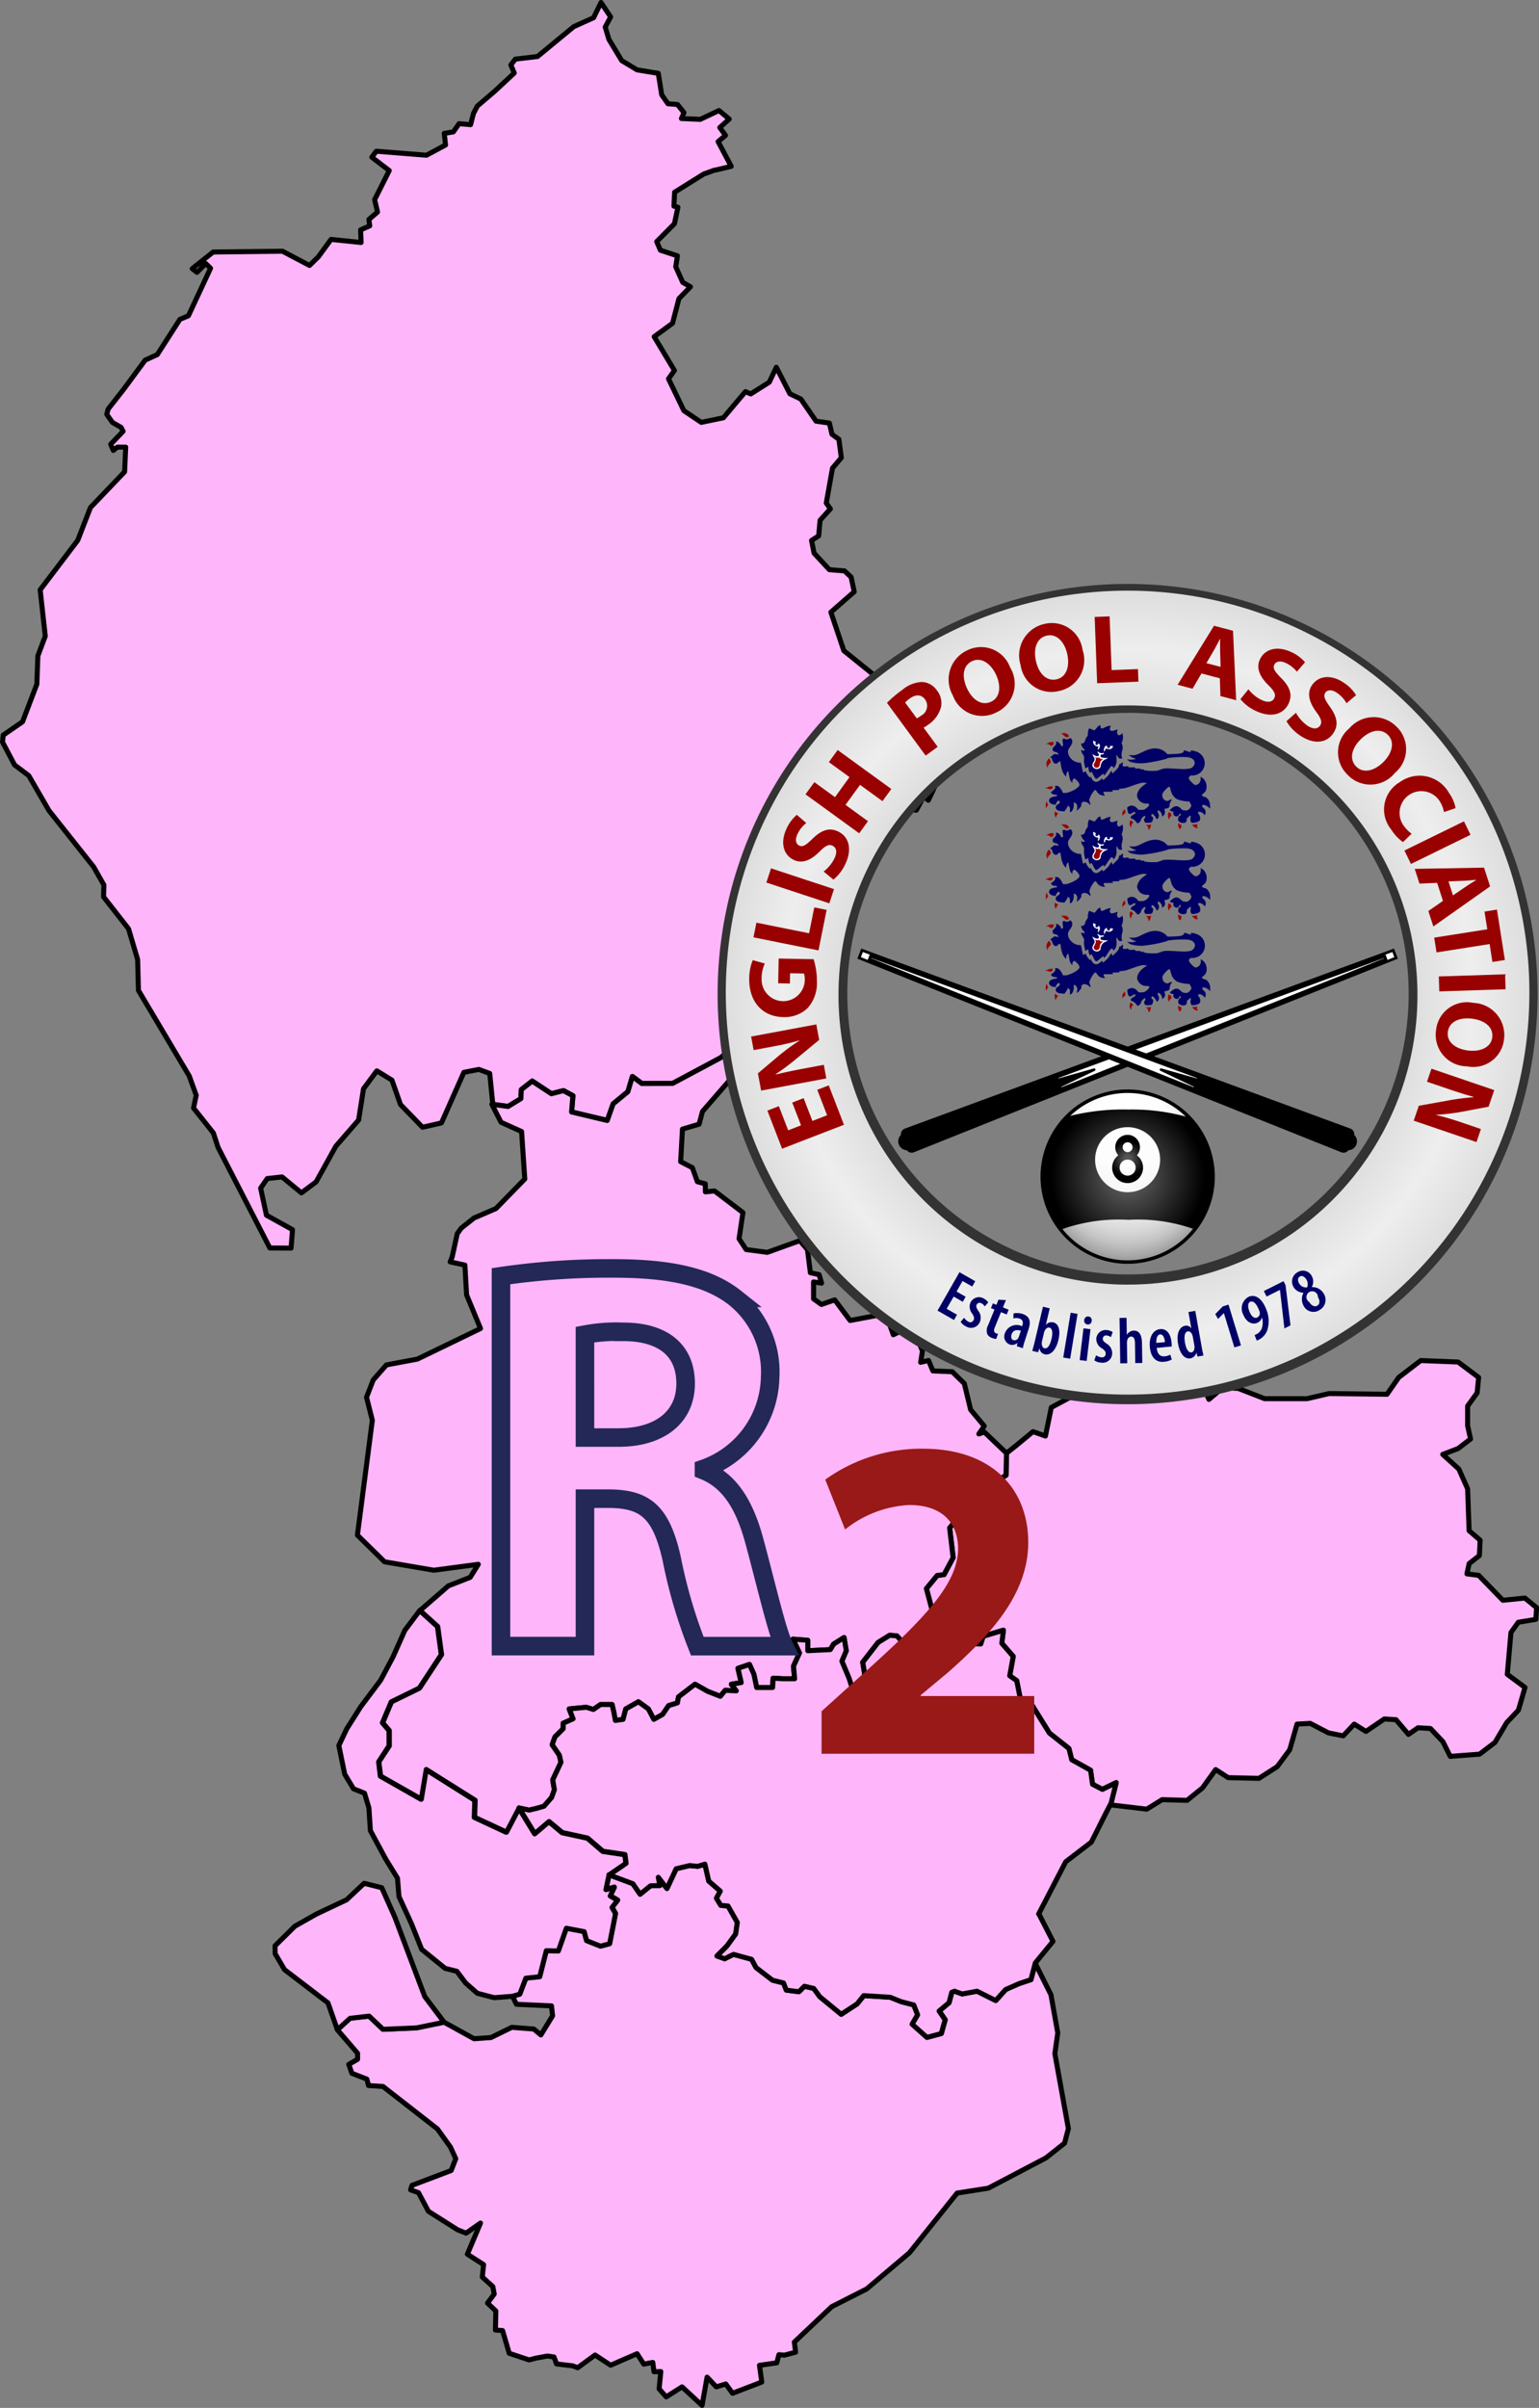 <svg id="Regions" xmlns="http://www.w3.org/2000/svg" xmlns:xlink="http://www.w3.org/1999/xlink" viewBox="0 0 153.643 240.29"><rect x="0" y="0" width="153.643" height="240.29" fill="#808080" stroke="none"/><defs><style>.cls-1{fill:#ffb5f9;stroke:#000;stroke-linejoin:round;stroke-width:0.5px;}.cls-2{fill:url(#radial-gradient);}.cls-3{fill:#333;}.cls-4{fill:#006;}.cls-5{fill:#900;}.cls-6{fill:url(#radial-gradient-2);}.cls-7{fill:url(#radial-gradient-3);}.cls-8{fill:url(#radial-gradient-4);}.cls-9{fill:#fff;}.cls-10{fill:none;stroke:#232856;stroke-miterlimit:10;stroke-width:1.851px;}.cls-11{fill:#981917;}</style><radialGradient id="radial-gradient" cx="112.573" cy="99.197" r="40.449" gradientUnits="userSpaceOnUse"><stop offset="0.7" stop-color="#ddd"/><stop offset="0.85" stop-color="#eee"/><stop offset="1" stop-color="#ddd"/></radialGradient><radialGradient id="radial-gradient-2" cx="112.573" cy="117.423" fy="108.548" r="9.352" gradientUnits="userSpaceOnUse"><stop offset="0" stop-color="#fff"/><stop offset="0.426" stop-color="#fdfdfd"/><stop offset="0.579" stop-color="#f6f6f6"/><stop offset="0.689" stop-color="#ebebeb"/><stop offset="0.777" stop-color="#dadada"/><stop offset="0.853" stop-color="#c4c4c4"/><stop offset="0.92" stop-color="#a8a8a8"/><stop offset="0.979" stop-color="#898989"/><stop offset="1" stop-color="#7c7c7c"/></radialGradient><radialGradient id="radial-gradient-3" cx="112.573" cy="117.423" r="8.705" gradientUnits="userSpaceOnUse"><stop offset="0.159" stop-color="#555"/><stop offset="0.881"/></radialGradient><radialGradient id="radial-gradient-4" cx="112.573" cy="115.654" r="2.02" xlink:href="#radial-gradient-3"/></defs><g id="Region_2" data-name="Region 2"><path id="Cheshire" class="cls-1" d="M103.35,195.92l1.57,3.14.68,3.81-.29,2.06,1.35,7.48h0l-.38,1.46-1.86,1.47-5.75,3.02-3.12.49-4.76,5.96-4.27,3.61-3.49,1.77-3.73,3.53.13,1.01-1.14.3h0l-.03-.01h0l-.5-.04-.21.81-1.73.25.23,1.67-2.92,1.12-.67-.93-.95.29-.92-.97-.5,2.82-2-1.85-1.58,1-.71-.8.17-1.73-.68.02-.12-.93-.9.17-.67-1.04-2.64,1.15-1.55-1.02-1.74,1.27h0l-.5-.19h0l-1.61-.19h0l-.25-.69-.65-.1h0l-1.18.22h0l-.66.17h0l-1.98-.66-.67-2.27-.71-.05.04-1.91-.83-.78.67-.9-.14-.75-1.05-.95.13-1.24-1.62-1.04,1.31-3.11-1.44,1.01-.84-.33-2.92-1.85-.99-1.86-.79-.28.14-.45,3.91-1.48.46-1.18-.53-1.16-1.3-1.81-5.44-4.24h0l-1.44-.09h0l-.16-.64-1.5-.58-.31-.89.88-.51v-.6l-2.03-2.36,1.26-1.139,1.9-.219,1.39,1.317,3.366-.147,2.731-.562,3.01,1.66,1.69-.12,2.08-1.02,2.19.17.71.59,1.17-1.91-.11-.99-3.5-.16-.41-.83h0l.74-.21.61-1.6,1.38-.14.66-2.6,1.2.03.8-2.27h0l1.78.34.24.9h0l1.39.55.91-.24.59-3.01-.35-.61.56-.72h0l-.74-.43h0l.41-.86-.84.23.31-1.46,2.39.89.72,1.05,1.04-.84.94-.03-.16-.82.86,1.12.92-1.97,1.34-.32.818.077.713-.22h0l.384,1.691,1.153,1h0l-.384.714.439.713.713.055.933,1.646-.165,1.153-.878,1.207-.987.988.768.274.878-.439,1.811.494.439.823,1.646,1.262h0l1.1.275h0l.274.713,1.262.165.549-.549.933.22.6.823L83.991,201l1.591-1.043.659-.823,2.634.165,1.1.439,1.262.329.384.988-.549.933,1.482,1.317,1.427-.384.384-1.372-.6-.878.988-.824.274-1.042.275-.11.768.274,1.482-.274,1.866.933.988-1.1,1.371-.6,1.153-.384.426-1.622"/><path id="Cumbria" class="cls-1" d="M49.2,110.2l-.31-3.08-1.09-.4-1.49.29-2.24,5.05-1.89.43-2.2-2.27-.85-2.43-1.51-.93-1.33,1.79-.49,3.12-2.27,2.61-1.97,3.56-1.47,1.1-1.93-1.59-1.48.16-.66.96.58,2.7,2.6,1.44-.14,1.84-2.12-.01L21.77,114.5l-.47-1.44-1.98-2.49.27-1.27-.7-1.93-5.07-8.54-.08-3.08-.91-3.07L10.34,89.5l.03-1.19-1.02-1.8L4.89,80.89,2.87,77.4,1.45,76.33.25,74.05l.07-.69,1.93-1.33,1.43-3.76.1-2.82.74-1.97-.51-4.62,3.75-4.94,1.27-3.27,3.41-3.57.11-2.46h-.83l-.41.33-.26-.62,1.24-1.29-.2-.39-.87-.5-.56-.8.13-.52,1.56-1.99,2.14-2.9,1.21-.55,2.26-3.52.85-.36,2.21-4.74-.48-.47-.88.88-.47-.37,2.09-1.66h0l6.92-.08h0l2.7,1.42.88-.86h0l1.27-1.74,3,.31L36,22.94l.91-.4-.08-.64.86-.74-.29-1.23,1.46-2.91-1.74-1.33.45-.6h0l5.01.4h0l1.9-1.02-.13-1.16.91-.15h0l.57-.82h0l1.15.1.29-1.12.38-.73L49.39,9.1h0l1.95-1.81L51,6.48l.45-.58h0l2.21-.26,3.62-2.98h0l.93-.42h0l1.05-.47L60,.25h0l.96,1.44L60.42,2.7l.37,1.23,1.28,2.12,1.53.92,2.12.35.34,2.14.62.89.96.08.64.81-.25.59,1.88.08,1.87-.88,1.02.85-.94.85.57.78-.74.62L73,16.6l-1.38.33-.32.06h0l-1.05.38h0l-2.9,1.81-.07,1.39.4.11-.35,1.65-1.77,1.78.37.86,1.7.56-.17,1.09.7,1.56h0l.77.44h0L67.78,29.8l-.64,2.46L65.31,33.6l2.02,3.37-.59.83,1.53,3.18,1.74,1.17,2.21-.46,2.2-2.61.53.23,1.85-1.17.7-1.49,1.36,2.65,1.09.52,1.52,2.21,1.33.19.26,1.12.69.5.24,1.84-.88,1.04-.62,3.48.41.58-1.03,1.14-.14,1.56-.71.45.25,1.27,1.53,1.65,1.51.12.66.62.31,1.46-2.33,2.04,1.29,3.84,5.97,4.82.76,2.05.95-.34.63.37.84,6.53-.71,1.5h0l-.46-.37-.74,1.36-3.79-.32-1.15.51-.22.68-1.35.17.06.85L84.01,84l.16,2.44.86.65-.35,1.53-1.23.07-1.74,1.79-1.45.39,3.64,3.41-.83,1.43.37,2.57-.55.8.66,1.04-.64,3.07-1.41.39-.9-1.28-.63.16-.04.88-1.5.07-.55,1.56-3.48-.2h0l.08-1.38-2.51,2.15-4.81,2.57-3.08.01-.94-.7-.45,1.52-1.47,1.21-.59,1.66-3.56-.85.13-1.62-.94-.51-1.21.31-1.91-1.26-1.09.85-.04.9-1.28.78-1.11-.15h0Z"/><path id="West_Yorkshire" data-name="West Yorkshire" class="cls-1" d="M152.246,168.393l-.659,2.268-1.17,1.244-1.171,1.976-1.537,1.17-2.927.22-.731-1.463-1.244-1.318-1.244-.073-.951.659-1.244-1.464-1.171-.073-1.829,1.244-1.171-.732-1.1,1.171-1.464-.292-1.829-.952-1.317.073-.732,2.561-1.244,1.683-1.829,1.171-3.073-.073-1.244-.805-1.317,1.829-1.537,1.244-2.488-.073-1.536.951-3.517-.416-.053-.193h0l.51-2.04-1.38.67-.98-.51-.2-1.4-1.88-1.05-.28-1.12-1.95-1.54-1.97-3.17-.87.06-.42-2.12-.7-.49.35-1.93-1.14-1.31.16-1.3-2.01.6-.25.77L95.96,164l-1.01-1.53-.59.76-.11-1.46-1.09-.73-.67-2.52,1.08-1.31.68-.08.91-1.7-.35-2.97.73-.85-.22-1.16,5.12-3.24.05-2.2.952-.755,1.683-1.39,1.244.439.585-2.854,2.049-1.1L105.54,137.6l.439-2.853,3.439-.293,1.1-.658,1.391,1.244,1.17,2.048.952-.878,2.268.073,3.951,2.415.439.951,1.39-1.17,1.537.073,2.634,1.024h4.244l2.195-.512,5.781.073,1.17-1.683,2.195-1.683,3.732.147,2.049,1.536-.146,1.537-.952,1.317v1.975l.293,1.317-1.244.952-1.536.585,1.609,1.463.878,1.976.147,4.171,1.1.951-.073,1.537-1.024.8-.22,1.025,1.171.146,2.415,2.488,2.2-.22,1.17.952-.073,1.17-1.756.293-.732,1.024-.365,4.171Z"/><path id="Merseyside" class="cls-1" d="M33.69,202.552l1.26-1.14,1.9-.219,1.391,1.317,3.365-.146,2.732-.563-.009-.011-1.93-2.56-2.971-7.89-1.317-2.963-1.756-.439L34.6,189.584,31.6,191l-2.159,1.218-1.981,1.952.01.79.93,1.59,4.34,3.32.94,2.67ZM41.9,160.719l1.77,1.6.384,2.8-2.2,3.348-2.8,1.372-.879,2.085.659.768v1.537L37.8,175.818l.165,1.427,4.061,2.305.494-2.963L47.4,179.66l-.055,1.7,3.183,1.482,1.262-2.415L53.369,183l1.427-1.207,1.317,1.1,2.524.549,1.537,1.317,2.2.329.11.878L60.8,187.113l-.31,1.46.84-.23-.41.86h0l.74.43h0l-.56.72.35.61-.59,3.01-.91.24-1.39-.55h0l-.24-.9-1.78-.339h0l-.8,2.27-1.2-.03-.66,2.6-1.38.14-.61,1.6-.74.21-1.809.138-1.683-.439-1.171-1.024-.878-1.171-1.171-.292-2.341-1.9-1.024-2.561-1.244-2.707-.147-1.829-1.17-1.9-1.537-2.853-.146-2.269-.439-1.463-1.1-.439-.878-1.464-.585-2.853.8-1.683,1.39-2.195L38,167.67l1.244-2.342,1.171-2.634Z"/><path id="Lancashire" class="cls-1" d="M51.832,180.431l.988.208.714-.165.768-.219.768-.878.275-.768-.165-.988L56,175.865l-.164-.714-.714-1.042.275-.769.823-.823v-.549l.988-.439-.385-.987,1.7-.165.713.219.714-.493h1.152l.165.713.164.878.769-.11.274-1.042,1.262-.714.988.714.549,1.042.878-.494.6-.878.878-.274.11-.6,1.647-1.262,1.262.713,1.262.494.494-.6,1.1.055-.494-.659.988-.165-.329-1.426,1.152-.385.439.988.275,1.317h1.591l.055-.933.988.055h1.152l-.109-1.262.6-1.317-.658-1.372,1.482.11v1.042l2.25-.109.329-.549,1.042-.659.22,1.317-.439,1.043.713,1.7.494,1.537.714.713,1.042-.384-.548-.713-.165-1.756-.165-.988,1.537-1.976,1.152-.713.714.055.494.549.878,1.756,1.042.274-.055.878,1.427-.11.439-.384-.494-1.317,1.094-1.648v-.011l-.11-1.46-1.09-.73-.67-2.52,1.08-1.31.68-.08.91-1.7-.35-2.97.73-.85-.22-1.16,5.12-3.24.05-2.2-2.21-2.11-.55.19.54-.79-1.36-1.63-.63-2.61-1.21-1.18-1.93-.08-.43-1.04-.79.18.18-1.13-1.04-2.52-1.87.9-.39-1.08.69-.71-.59-.39-4.02.76-1.54-2.06-1.33.46-.78-.56v-1.69l.8.12-.25-.85-.87-.19-.29-2.3-.76-.9-3.25,1.17-2.11-.28-.71-1.08.39-2.61-2.84-2.16-.91.09-.01-.8-.79-.21-.5-1.4-1.17-.6.18-3.25,1.66-.49.34-1.27,3.06-3.52,1.2-2.62h0l.08-1.38-2.51,2.15-4.81,2.57-3.08.01-.94-.7-.45,1.52-1.47,1.21-.59,1.66-3.56-.85.13-1.62-.94-.51-1.21.31-1.91-1.26-1.09.85-.04.9-1.28.78-1.11-.15-.51-.07.92,1.8,2.05.92.32,4.74-2.88,2.95-2.19.94-1.27,1.01-.4.55-.51,2.33-.2.49,1.47.32.17,2.97,1.39,3.36-6.3,3.05-3.09.58-1.32,1.5-.67,1.73.58,2.29-1.49,11.47,2.71,2.66,4.92.84,4.44-.59-.81,1.3-2.18.85-2.83,2.46,1.771,1.6.384,2.8-2.2,3.347-2.8,1.372-.878,2.085.658.769v1.536l-1.042,1.592L38,177.237l4.061,2.305.494-2.964,4.884,3.073-.055,1.7,3.183,1.482,1.263-2.414Z"/><path id="GMC" class="cls-1" d="M60.79,187.089l2.39.89.72,1.05,1.04-.84.94-.031-.16-.82.86,1.12.92-1.969,1.34-.32.818.076.713-.219h0l.384,1.691,1.153,1h0l-.384.713.439.714.713.054.933,1.647L73.444,193l-.878,1.208-.988.987.769.275.878-.439,1.811.494.439.823,1.646,1.262h0l1.1.274h0l.274.714,1.262.164.549-.548.933.219.6.823,2.14,1.756,1.591-1.042.659-.823,2.634.164,1.1.439,1.262.329.384.988L91.06,202l1.482,1.317,1.427-.384.384-1.372-.6-.878.988-.823.274-1.043.275-.109.768.274,1.482-.274,1.866.932.987-1.1,1.372-.6,1.153-.384.426-1.621.008-.044,1.77-2.159-1.4-2.721h0l-.03-.01h0l2.7-5.21,2.56-1.96,1.48-2.95h0l.492-.945.51-2.04-1.38.67-.98-.51-.2-1.4-1.88-1.05-.28-1.12-1.95-1.54-1.97-3.17-.87.06-.42-2.12-.7-.49.35-1.93-1.14-1.31.16-1.3-2.01.6-.25.77L95.96,164l-1.01-1.53-.59.76v.011l-1.094,1.648.494,1.317-.439.384-1.427.11.055-.878-1.042-.274-.878-1.756-.494-.549-.714-.055-1.152.713-1.537,1.976.165.988.165,1.756.548.713-1.042.384-.714-.713-.494-1.537-.713-1.7.439-1.043-.22-1.317-1.042.659-.329.549-2.25.109v-1.042l-1.482-.11.658,1.372-.6,1.317.109,1.262H78.174l-.988-.055-.055.933H75.54l-.275-1.317-.439-.988-1.152.385L74,167.907l-.988.165.494.659-1.1-.055-.494.6-1.262-.494-1.262-.713-1.647,1.262-.11.6-.878.274-.6.878-.878.494-.549-1.042-.988-.714-1.262.714-.274,1.042-.769.11-.164-.878-.165-.713H59.955l-.714.493-.713-.219-1.7.165.385.987-.988.439v.549l-.823.823-.275.769.714,1.042.164.714-.823,1.756.165.988-.275.768-.768.878-.768.219-.714.165-.988-.208-.02-.017,1.576,2.571,1.427-1.208,1.317,1.1,2.524.549,1.537,1.317,2.2.329.11.878L60.823,187.1Z"/></g><path id="Donought" class="cls-2" d="M112.573,58.748A40.449,40.449,0,1,0,153.022,99.2,40.448,40.448,0,0,0,112.573,58.748Zm0,68.965A28.516,28.516,0,1,1,141.089,99.2,28.516,28.516,0,0,1,112.573,127.713Z"/><path id="Circles" class="cls-3" d="M153.5,99.2a40.929,40.929,0,1,1-40.929-40.929A40.93,40.93,0,0,1,153.5,99.2Zm-25.371,36.829a40.113,40.113,0,1,0-15.558,3.14A39.84,39.84,0,0,0,128.131,136.026Zm-15.558-7.833a28.9,28.9,0,1,1,11.287-2.279A28.823,28.823,0,0,1,112.573,128.193Zm.04-57.055a28.019,28.019,0,1,0,28.018,28.019A28.02,28.02,0,0,0,112.613,71.138Z"/><path class="cls-4" d="M96.116,129.91l-.91-.52-.7,1.217,1.035.591-.3.529-1.644-.939,2.189-3.833,1.576.9-.3.529-.967-.552-.6,1.052.91.519Z"/><path class="cls-4" d="M96.254,131.5a1.092,1.092,0,0,0,.422.392.354.354,0,0,0,.519-.158c.085-.177.059-.335-.125-.634a1.076,1.076,0,0,1-.19-1.1.935.935,0,0,1,1.294-.44,1.258,1.258,0,0,1,.487.409l-.354.4a.813.813,0,0,0-.336-.314.328.328,0,0,0-.47.145c-.073.153-.045.276.147.586a1.119,1.119,0,0,1,.168,1.149.948.948,0,0,1-1.376.429,1.245,1.245,0,0,1-.534-.46Z"/><path class="cls-4" d="M100.425,129.735l-.3.733.57.232-.192.474-.57-.232-.621,1.528c-.148.364-.046.512.118.579a1.2,1.2,0,0,0,.208.063l-.193.508A1.623,1.623,0,0,1,99,133.5a.78.78,0,0,1-.448-.394,1.134,1.134,0,0,1,.107-.889l.624-1.535-.352-.143.192-.473.352.143.207-.51Z"/><path class="cls-4" d="M102.3,133.836a4.968,4.968,0,0,0-.187.7l-.6-.195.064-.323-.013,0a.787.787,0,0,1-.759.153.853.853,0,0,1-.474-1.146,1.24,1.24,0,0,1,1.708-.677l.027-.081c.1-.312.049-.576-.281-.684a1.081,1.081,0,0,0-.621-.016l.023-.5a1.794,1.794,0,0,1,.906.054c.785.256.809.856.6,1.5Zm-.384-1.041c-.264-.079-.753-.162-.926.367-.111.343.029.526.179.575a.424.424,0,0,0,.493-.226.588.588,0,0,0,.069-.149Z"/><path class="cls-4" d="M104.121,130.4l.675.159-.385,1.644.012,0a.735.735,0,0,1,.742-.236c.548.128.72.828.5,1.746-.259,1.1-.836,1.559-1.372,1.433a.668.668,0,0,1-.51-.577l-.019,0-.128.373-.58-.136c.06-.228.163-.58.223-.835Zm-.1,3.467a.88.88,0,0,0-.02.2c.013.346.156.453.27.48.332.078.561-.326.707-.951.135-.573.1-1.038-.222-1.114-.179-.042-.372.121-.458.316a1.107,1.107,0,0,0-.073.2Z"/><path class="cls-4" d="M106.886,131l.691.114-.74,4.472-.692-.115Z"/><path class="cls-4" d="M107.786,135.726l.381-3.168.7.084-.382,3.167Zm1.2-3.907a.372.372,0,0,1-.432.35.366.366,0,0,1-.31-.44.375.375,0,1,1,.742.09Z"/><path class="cls-4" d="M109.424,135.243a1.082,1.082,0,0,0,.538.206.353.353,0,0,0,.422-.339c.013-.2-.07-.333-.352-.542a1.076,1.076,0,0,1-.587-.95.934.934,0,0,1,1.036-.89,1.248,1.248,0,0,1,.6.2l-.177.507a.806.806,0,0,0-.429-.166.326.326,0,0,0-.381.309c-.011.17.06.273.355.489a1.118,1.118,0,0,1,.583,1,.947.947,0,0,1-1.116.911,1.248,1.248,0,0,1-.667-.227Z"/><path class="cls-4" d="M111.766,131.517l.7-.011.027,1.683h.013a.907.907,0,0,1,.271-.28.792.792,0,0,1,.424-.125c.5-.008.792.407.805,1.213l.032,2.017-.7.011-.031-1.991c-.006-.347-.083-.66-.378-.656-.183,0-.332.13-.4.4a1.251,1.251,0,0,0-.023.242l.032,2.018-.7.011Z"/><path class="cls-4" d="M115.479,134.51c.072.71.423.874.8.84a1.382,1.382,0,0,0,.556-.17l.144.493a2.029,2.029,0,0,1-.781.224c-.815.075-1.314-.477-1.405-1.462-.1-1.049.352-1.735,1.03-1.8s1.061.513,1.139,1.361a3.7,3.7,0,0,1,.015.373Zm.821-.576c-.04-.509-.238-.794-.486-.771-.3.028-.4.477-.374.85Z"/><path class="cls-4" d="M119.328,130.812l.641,3.612c.046.258.122.61.177.846l-.593.106-.106-.368-.019,0a.75.75,0,0,1-.576.541c-.612.109-1.072-.494-1.241-1.443-.2-1.1.188-1.716.7-1.806a.577.577,0,0,1,.608.244l.013,0-.286-1.613Zm-.236,2.643a.954.954,0,0,0-.048-.191c-.07-.247-.251-.441-.457-.4-.348.062-.384.573-.284,1.134.112.632.352,1.009.642.957.129-.022.277-.122.305-.453a.7.7,0,0,0-.01-.211Z"/><path class="cls-4" d="M122.185,131.041l-.012,0-.57.578-.278-.483.751-.771.569-.174,1.245,4.07-.657.2Z"/><path class="cls-4" d="M125.248,133.232a1.653,1.653,0,0,0,.322-.164,1.166,1.166,0,0,0,.383-.471,1.842,1.842,0,0,0,.042-1.11l-.019.007a.8.8,0,0,1-.481.524c-.5.2-1.082-.095-1.372-.818a1.319,1.319,0,0,1,.549-1.8c.711-.285,1.339.26,1.706,1.178a3.048,3.048,0,0,1,.155,2.111,1.7,1.7,0,0,1-.723.925,2.019,2.019,0,0,1-.343.166Zm-.427-3.335c-.212.085-.314.429-.079,1,.193.466.477.7.75.588a.485.485,0,0,0,.282-.423,1.1,1.1,0,0,0-.1-.361c-.266-.662-.583-.909-.844-.8Z"/><path class="cls-4" d="M128.14,127.848l.2.4.494,4.013-.609.305-.441-3.835-.006-.012-1.329.666-.275-.551Z"/><path class="cls-4" d="M130.112,129a1.157,1.157,0,0,1-.953-.531,1.063,1.063,0,0,1,.381-1.513.989.989,0,0,1,1.4.352,1.128,1.128,0,0,1,.024,1.121l.011.017a1.282,1.282,0,0,1,1.156.614,1.156,1.156,0,0,1-.383,1.661,1.1,1.1,0,0,1-1.58-.364,1.4,1.4,0,0,1-.04-1.349Zm-.4-.9a.806.806,0,0,0,.772.373.818.818,0,0,0-.056-.771c-.181-.3-.432-.457-.667-.314S129.543,127.826,129.71,128.1Zm1.862,1.343a.575.575,0,1,0-.871.485c.215.352.533.534.813.363C131.76,130.141,131.8,129.812,131.572,129.443Z"/><path class="cls-5" d="M80.227,109.586l.878,2.273,1.467-.567-.982-2.538,1.146-.443,1.52,3.931-6.177,2.388-1.47-3.8,1.145-.443.932,2.41,1.283-.5-.879-2.272Z"/><path class="cls-5" d="M82.493,107.619l-6.508,1.212-.32-1.719,2.133-1.8a21.086,21.086,0,0,1,2.033-1.477l0-.019a27.437,27.437,0,0,1-2.7.623l-1.892.352-.252-1.352,6.507-1.212.288,1.545-2.251,1.858a22.521,22.521,0,0,1-2.088,1.558l.007.038c.86-.21,1.774-.4,2.836-.6l1.96-.365Z"/><path class="cls-5" d="M81.225,95.721a7.429,7.429,0,0,1,.329,2.218,3.731,3.731,0,0,1-.939,2.673,3.32,3.32,0,0,1-2.435.884c-2.2-.055-3.425-1.681-3.38-3.852a4.776,4.776,0,0,1,.351-1.83l1.2.339a3.476,3.476,0,0,0-.316,1.526,2.157,2.157,0,0,0,4.309.2,2.318,2.318,0,0,0-.073-.729l-1.395-.028-.021,1.022-1.168-.024.05-2.466Z"/><path class="cls-5" d="M75.221,93.539l.294-1.464,5.258,1.057.519-2.581,1.233.248-.813,4.045Z"/><path class="cls-5" d="M76.975,86.653l6.286,2.074-.468,1.418-6.285-2.074Z"/><path class="cls-5" d="M82.225,86.974a3.775,3.775,0,0,0,1.085-1.322c.3-.621.193-1.071-.2-1.257-.373-.177-.72.006-1.31.607-.827.825-1.689,1.22-2.558.807-1.021-.484-1.384-1.712-.718-3.113a3.863,3.863,0,0,1,1.026-1.383l.939.816a3.084,3.084,0,0,0-.873,1.107c-.278.585-.138,1,.163,1.143.382.181.706-.067,1.37-.708.892-.871,1.674-1.1,2.517-.7,1,.477,1.491,1.644.712,3.286A4.31,4.31,0,0,1,83.2,87.776Z"/><path class="cls-5" d="M81.3,78.055l2.06,1.494,1.448-2-2.06-1.494.877-1.209,5.36,3.889L88.1,79.948l-2.242-1.627-1.449,2,2.243,1.627-.877,1.209-5.36-3.89Z"/><path class="cls-5" d="M88.547,70.137A12.182,12.182,0,0,1,90.1,68.829a3.168,3.168,0,0,1,1.945-.77,1.9,1.9,0,0,1,1.476.817,2.06,2.06,0,0,1,.439,1.627,3.111,3.111,0,0,1-1.321,1.835,2.587,2.587,0,0,1-.435.271l1.406,1.916-1.2.878Zm2.975,1.545a2.275,2.275,0,0,0,.427-.264,1.1,1.1,0,0,0,.4-1.625c-.361-.491-.916-.534-1.526-.086a2.678,2.678,0,0,0-.462.4Z"/><path class="cls-5" d="M100.842,66.6a3.146,3.146,0,0,1-1.465,4.536A3.093,3.093,0,0,1,95.125,69.4a3.21,3.21,0,0,1,1.445-4.506A3.089,3.089,0,0,1,100.842,66.6Zm-4.3,2.1c.554,1.183,1.493,1.752,2.4,1.327s1.033-1.547.487-2.712c-.509-1.085-1.449-1.772-2.383-1.335S96,67.536,96.544,68.7Z"/><path class="cls-5" d="M108.074,64.851a3.147,3.147,0,0,1-2.405,4.117,3.1,3.1,0,0,1-3.782-2.611,3.212,3.212,0,0,1,2.381-4.093A3.09,3.09,0,0,1,108.074,64.851Zm-4.65,1.129c.287,1.275,1.082,2.032,2.06,1.811s1.341-1.289,1.058-2.545c-.264-1.169-1.035-2.042-2.041-1.815S103.141,64.724,103.424,65.98Z"/><path class="cls-5" d="M109.283,61.564l1.492-.056.2,5.36,2.631-.1.047,1.256-4.123.156Z"/><path class="cls-5" d="M119.945,67.205l-.888,1.524-1.492-.393,3.632-5.891,1.9.5.311,6.929-1.567-.413-.062-1.773Zm1.91-.656-.042-1.464c-.014-.41,0-.915,0-1.32l-.02-.005c-.194.355-.417.815-.619,1.158l-.737,1.259Z"/><path class="cls-5" d="M124.634,68.784a3.773,3.773,0,0,0,1.329,1.078c.623.292,1.073.188,1.256-.2.175-.374-.01-.721-.614-1.308-.829-.823-1.229-1.682-.821-2.555.479-1.022,1.7-1.392,3.111-.734a3.874,3.874,0,0,1,1.388,1.019l-.81.944a3.1,3.1,0,0,0-1.113-.868c-.587-.275-1-.133-1.143.17-.179.382.071.706.716,1.366.876.887,1.107,1.668.711,2.514-.471,1.005-1.636,1.5-3.282.73a4.331,4.331,0,0,1-1.525-1.17Z"/><path class="cls-5" d="M129.378,71.13a3.781,3.781,0,0,0,1.137,1.278c.567.388,1.028.358,1.272,0,.233-.341.107-.713-.4-1.389-.686-.945-.942-1.858-.4-2.653.637-.932,1.906-1.1,3.187-.223a3.876,3.876,0,0,1,1.206,1.23l-.952.8a3.1,3.1,0,0,0-.958-1.036c-.535-.366-.966-.292-1.155-.017-.238.349-.044.708.487,1.464.72,1.016.823,1.824.3,2.594-.626.916-1.856,1.217-3.355.191a4.326,4.326,0,0,1-1.316-1.4Z"/><path class="cls-5" d="M139.264,77.124a3.148,3.148,0,0,1-4.766.157,3.1,3.1,0,0,1,.2-4.591,3.21,3.21,0,0,1,4.731-.164A3.089,3.089,0,0,1,139.264,77.124Zm-3.432-3.334c-.926.922-1.143,2-.437,2.708s1.806.448,2.718-.46c.849-.846,1.178-1.963.45-2.694S136.744,72.881,135.832,73.79Z"/><path class="cls-5" d="M140.064,84.033a4.407,4.407,0,0,1-1.173-1.249,3.156,3.156,0,0,1,.843-4.726,3.368,3.368,0,0,1,4.922,1.067,3.744,3.744,0,0,1,.658,1.52l-1.156.392a3.164,3.164,0,0,0-.492-1.183,2.177,2.177,0,0,0-3.617,2.419,3.58,3.58,0,0,0,.877.927Z"/><path class="cls-5" d="M146.807,83.306l-5.946,2.91-.656-1.342,5.946-2.91Z"/><path class="cls-5" d="M143.473,88.1l-1.762.075-.475-1.468,6.92-.124.606,1.87-5.665,4-.5-1.542,1.459-1.01Zm1.583,1.253,1.21-.826c.337-.233.769-.5,1.112-.711l-.006-.019c-.4.028-.911.089-1.309.1l-1.458.059Z"/><path class="cls-5" d="M148.48,92.734l-.278-1.766,1.243-.2.791,5.027-1.242.2-.281-1.786-5.3.834-.232-1.475Z"/><path class="cls-5" d="M150.306,98.719l-6.617.214-.048-1.492,6.617-.214Z"/><path class="cls-5" d="M146.454,106.412a3.146,3.146,0,0,1-3.085-3.634,3.1,3.1,0,0,1,3.717-2.7,3.21,3.21,0,0,1,3.069,3.6A3.088,3.088,0,0,1,146.454,106.412Zm.478-4.76c-1.3-.152-2.276.347-2.392,1.342s.771,1.692,2.049,1.841c1.19.14,2.27-.3,2.389-1.322S148.209,101.8,146.932,101.652Z"/><path class="cls-5" d="M142.908,106.648l6.266,2.135-.564,1.655-2.74.519a20.98,20.98,0,0,1-2.5.291l-.006.018a27.6,27.6,0,0,1,2.659.782l1.822.621-.443,1.3-6.266-2.136.507-1.487,2.873-.515a22.35,22.35,0,0,1,2.584-.334l.012-.037c-.852-.239-1.742-.521-2.765-.87l-1.887-.643Z"/><g id="_8_Ball" data-name="8 Ball"><circle class="cls-6" cx="112.573" cy="117.423" r="8.529"/><path class="cls-7" d="M112.573,108.718a8.7,8.7,0,1,0,8.705,8.7A8.715,8.715,0,0,0,112.573,108.718Zm5.806,2.709a20.451,20.451,0,0,0-5.728-.705,21.933,21.933,0,0,0-5.81.634,8.329,8.329,0,0,1,11.538.071Zm-2.561,4.3a3.245,3.245,0,1,1-3.245-3.245A3.245,3.245,0,0,1,115.818,115.727Zm-3.245,10.049a8.339,8.339,0,0,1-6.507-3.124,16.953,16.953,0,0,1,6.585-.925,16.84,16.84,0,0,1,6.453.894A8.341,8.341,0,0,1,112.573,125.776Z"/><path class="cls-8" d="M111.339,114.483a1.219,1.219,0,0,0,.307.806,1.542,1.542,0,1,0,1.854,0,1.232,1.232,0,1,0-2.161-.807Zm1.234-.494a.494.494,0,1,1-.494.494A.5.5,0,0,1,112.573,113.989Zm0,1.728a.8.8,0,1,1-.8.8A.8.8,0,0,1,112.573,115.717Z"/></g><path d="M139.552,95.668l-.388-1.011-48.83,17.967a.6.6,0,0,0-.391.628.895.895,0,0,0,.589,1.533.6.6,0,0,0,.711.2Z"/><path class="cls-9" d="M105.7,107.561a.051.051,0,0,0-.031.028.077.077,0,0,0-.006.031l3.537-1a.129.129,0,0,1,.09.241l-3.345,1.6a.055.055,0,0,0,.02.017.048.048,0,0,0,.026.007l.01,0,.01,0,32.165-12.851-.01-.025Z"/><polygon class="cls-9" points="138.321 95.258 139.006 95.007 139.201 95.515 138.521 95.79 138.321 95.258"/><path d="M85.594,95.668l.388-1.011,48.83,17.967a.6.6,0,0,1,.39.628.895.895,0,0,1-.588,1.533.6.6,0,0,1-.711.2Z"/><path class="cls-9" d="M119.45,107.561a.054.054,0,0,1,.031.028.061.061,0,0,1,.005.031l-3.536-1a.129.129,0,0,0-.091.241l3.346,1.6a.055.055,0,0,1-.02.017.048.048,0,0,1-.026.007l-.01,0-.011,0L86.974,95.632l.01-.025Z"/><polygon class="cls-9" points="86.825 95.258 86.14 95.007 85.945 95.515 86.625 95.79 86.825 95.258"/><path class="cls-5" d="M106.291,73.47c.084.071.34.23.42-.037.014-.05-.18-.212-.286-.252a1.52,1.52,0,0,0-.477.005,1.426,1.426,0,0,1,.173.134C106.176,73.369,106.248,73.434,106.291,73.47Z"/><path class="cls-5" d="M104.728,74.1a2.579,2.579,0,0,0-.316.156.541.541,0,0,1,.252.011.755.755,0,0,1,.251.165l.158-.037a1.257,1.257,0,0,0,.107-.165c.018-.046.026-.165-.062-.189A.858.858,0,0,0,104.728,74.1Z"/><path class="cls-5" d="M104.533,75.944a.828.828,0,0,0-.072.327c.018.072.094.344.094.344a.965.965,0,0,1,.282-.455c.211-.183-.155-.529-.132-.483A1.352,1.352,0,0,0,104.533,75.944Z"/><path class="cls-5" d="M104.671,78.524c-.08.025-.323.145-.323.145a.87.87,0,0,1,.4.08.247.247,0,0,0,.268-.054s.161-.114.033-.246A2.476,2.476,0,0,0,104.671,78.524Z"/><path class="cls-5" d="M104.405,80.231a1.628,1.628,0,0,0,.022.418l.226-.35a.417.417,0,0,1-.137-.359C104.521,79.9,104.445,80.037,104.405,80.231Z"/><path class="cls-5" d="M105.4,81.6a.962.962,0,0,1,.256-.434.9.9,0,0,1-.336-.2A.8.8,0,0,0,105.4,81.6Z"/><path class="cls-5" d="M112.061,81.064a.7.7,0,0,0,.011.36.649.649,0,0,1,.3-.305,1.43,1.43,0,0,1-.067-.391A.974.974,0,0,0,112.061,81.064Z"/><path class="cls-5" d="M112.846,81.857a.939.939,0,0,0-.067.45,1.125,1.125,0,0,0,.172.3.511.511,0,0,1,.181-.52.238.238,0,0,0-.079-.115A.5.5,0,0,0,112.846,81.857Z"/><path class="cls-5" d="M114.609,82.554a.759.759,0,0,1,.049.266.386.386,0,0,0,.15-.156,1.392,1.392,0,0,0,.1-.392,1.009,1.009,0,0,1-.5.031A1.019,1.019,0,0,1,114.609,82.554Z"/><path class="cls-5" d="M116.674,81.035a.91.91,0,0,0-.061.462.528.528,0,0,0,.106.279c.021-.009,0-.2.155-.315a.2.2,0,0,1,.12-.035.455.455,0,0,1-.085-.146.246.246,0,0,1,0-.149A.433.433,0,0,1,116.674,81.035Z"/><path class="cls-5" d="M117.63,82.434a.64.64,0,0,0,.167.319,1.025,1.025,0,0,0,.134-.207,1.185,1.185,0,0,0,0-.242.738.738,0,0,1-.3-.155A.737.737,0,0,0,117.63,82.434Z"/><path class="cls-5" d="M119.329,82.275a2.021,2.021,0,0,1-.33.02,1.459,1.459,0,0,0,.291.281.7.7,0,0,0,.3.069.419.419,0,0,1-.088-.244.383.383,0,0,1,.036-.186A.738.738,0,0,1,119.329,82.275Z"/><path class="cls-4" d="M111.732,76.249c-.012.311-.134.41-.356.633l-.3.3-.126-.27c-.036.054-.072.11-.109.167-.061.1-.125.195-.195.292a1.091,1.091,0,0,1-.178.185l-.058.052-.264.254-.117-.184a3.219,3.219,0,0,1-.282.223.549.549,0,0,1-.318.123.474.474,0,0,1-.391-.257,2.594,2.594,0,0,1-.15-.263l-.092.1-.22-.283a.985.985,0,0,1-.174-.355l-.287.124s-.174-.833-.2-.977a1.272,1.272,0,0,1-1.213-.737.844.844,0,0,1-.072-.489c.15-.414.515-.6.395-1.045-.019-.069-.126-.195-.185-.195-.076,0-.052.059-.121.085a.7.7,0,0,1-.334.05.176.176,0,0,0-.25-.038.1.1,0,0,0-.062.093l.066.581-.189.06a.9.9,0,0,0-.046-.137.951.951,0,0,0-.3-.312.531.531,0,0,0-.2-.025.344.344,0,0,1,.037.218,1.166,1.166,0,0,1-.3.37c-.1.081-.059.383.095.415,0,0,.281.048.35.132l.063.077-.034.133-.1-.079a.482.482,0,0,0-.313.012c-.092.027-.1.11-.188.155-.046.024-.186.124-.186.124,0-.015.153.058.211.211a.85.85,0,0,0,.135.306s.1.152.235.126l.124-.027c.113-.012.067-.143.17-.162l.152-.033s.078.517.137.748a3.194,3.194,0,0,0,.128.358c.092.213.331.445.322.394a.794.794,0,0,1,.13-.478.366.366,0,0,1,.077-.05s.124.67.183.868a.937.937,0,0,0,.243.3.406.406,0,0,1,.041-.333.274.274,0,0,1,.155-.108s.542.381.494.7c0,0-.194.423-1.26.74a1.732,1.732,0,0,1-.394,0s-.093-.221-.134-.287-.21-.338-.387-.4a1.246,1.246,0,0,0-.268-.018.341.341,0,0,1,.021.234c-.06.153-.429.4-.429.4a.38.38,0,0,0,.176.2,1.1,1.1,0,0,0,.429.063l-.014.143a1.551,1.551,0,0,0-.591.141c-.152.08-.39.43.133.658a1.561,1.561,0,0,0,.352.045.669.669,0,0,1,.113-.269,1.617,1.617,0,0,1,.12-.126s.261-.037.141.225c-.052.112-.277.161-.345.314-.127.282.167.436.309.467s.52.061.52.061a3.372,3.372,0,0,0,.22-.3,1.752,1.752,0,0,0,.134-.278s.17.125.2.2a1.608,1.608,0,0,1-.007.431s.141,0,.183-.046a1.09,1.09,0,0,0,.19-.887.541.541,0,0,1,.169.027.446.446,0,0,1,.162.2.751.751,0,0,1,0,.458.5.5,0,0,0,0,.108,1.463,1.463,0,0,0,.429-.458.473.473,0,0,0,.007-.269L108.15,80a2.236,2.236,0,0,1,.306.038,1.1,1.1,0,0,1,.4.324,1.49,1.49,0,0,0-.077-.4c-.014-.035-.051-.106-.042-.143a2.582,2.582,0,0,1,.542-.97l.134.009a1.274,1.274,0,0,0,.38.431,1.5,1.5,0,0,0,.5.117s-.08-.166-.105-.225c-.049-.11-.014-.161-.014-.161s.844-.018.894-.018-.023-.15-.023-.15l.7-.021-.031-.118a3.95,3.95,0,0,0,.608-.07c.448-.106,1.32-.492,1.775-.539a2.774,2.774,0,0,1,.394.036c.1.009-.978.454-.979,1.3a.928.928,0,0,0,.852.745c.083.006.331.009.331.009l.021.17a1.278,1.278,0,0,1-.528.44,2.735,2.735,0,0,1-.535.009,2.931,2.931,0,0,0-.261-.269.668.668,0,0,0-.612-.117,1.455,1.455,0,0,0-.247.144s.015.515.169.628.479-.171.479-.171l.19.027a.577.577,0,0,1-.035.09c-.107.159-.365.2-.436.341a.208.208,0,0,0,.021.189.9.9,0,0,1,.3.134,3.07,3.07,0,0,1,.331.359.531.531,0,0,0,.324-.26c.016-.04.05-.171.05-.171a1.231,1.231,0,0,1,.154-.188c.073-.066.134-.126.134-.126l.12-.009a1.065,1.065,0,0,1-.028.225c-.015.033-.08.063-.092.1s.011.3.141.35a1.684,1.684,0,0,0,.585-.018c.132-.057.2-.406.161-.5-.018-.05-.119-.1-.147-.117s.007-.206.007-.206.1-.036.126-.009a2.276,2.276,0,0,1,.247.251,2.368,2.368,0,0,1,.12.251.254.254,0,0,0,.183-.116.5.5,0,0,0,.014-.422.761.761,0,0,0-.071-.117l-.014-.224a.4.4,0,0,1,.268.134.643.643,0,0,1,.171.5s.262-.154.287-.344a.577.577,0,0,0-.05-.336l.021-.108s.489-.023.493-.26a.969.969,0,0,1,.261-.655.7.7,0,0,0-.222.019c-.034.013-.127.078-.159.1a.456.456,0,0,1-.218,0,.568.568,0,0,1-.366-.682c.059-.255.606-.718.606-.718l.14.045s.082.319.113.422a1.339,1.339,0,0,0,.585.772,3.651,3.651,0,0,0,1.246.233l.2.4a.833.833,0,0,1-.408.485,1.18,1.18,0,0,1-.409-.018c-.229-.045-.332-.408-.725-.4a.771.771,0,0,0-.423.215,2.042,2.042,0,0,0-.2.178.855.855,0,0,0,.122.1.624.624,0,0,0,.261.044s-.029.087-.036.117a.333.333,0,0,0,.479.332c.061-.025.162-.242.162-.242l.106.027a.523.523,0,0,1-.021.152c-.022.034-.1.036-.127.063a.514.514,0,0,0-.085.476.628.628,0,0,0,.7.17c.09-.035.1-.132.12-.188a.625.625,0,0,0,.021-.26.337.337,0,0,0,.1-.027.922.922,0,0,0,.183-.216l.127.045s-.144.464.07.655c.041.037.663.007.831-.251a.7.7,0,0,0-.066-.519c-.03-.048-.138-.172-.138-.172l.056-.144a1.043,1.043,0,0,1,.148.009.675.675,0,0,1,.465.341.406.406,0,0,0,.1-.251.549.549,0,0,0-.093-.365,2.289,2.289,0,0,0-.224-.2.759.759,0,0,1-.007-.171c.009-.085.207-.03.228-.026a1.091,1.091,0,0,1,.547.367,3.767,3.767,0,0,0-.025-.568,1.014,1.014,0,0,0-.391-.581,1.922,1.922,0,0,0-.225-.063,1.845,1.845,0,0,1-.176-.116l.007-.1a1.059,1.059,0,0,0,.373-.359.929.929,0,0,0,.085-.431,1.113,1.113,0,0,0-.31-.781,2.239,2.239,0,0,0-.3-.206.814.814,0,0,1-.021.466.547.547,0,0,1-.479.369c-.161,0-.555-.458-.6-.539-.085-.137-.078-.233-.007-.305a1.746,1.746,0,0,1,.148-.117.975.975,0,0,0,.394-.018A1.221,1.221,0,0,0,119.423,75a1.849,1.849,0,0,0-.528-.116l-.05.179-.633-.2a.48.48,0,0,1-.106.215c-.165.173-1.076.166-1.244.177-.083,0-.331,0-.331,0s-.139-.153-.19-.2a1.592,1.592,0,0,0-1.113-.368c-.826.043-1.444.6-1.978.673a2.507,2.507,0,0,1-.557-.017,1.894,1.894,0,0,0,.38.262,2.09,2.09,0,0,0,.353.115,1.556,1.556,0,0,1-.923.044,2.083,2.083,0,0,0,.289.243,3.542,3.542,0,0,0,1.542.134,14.685,14.685,0,0,0,2.042-.4c.063-.018.183-.083.246-.1a10.465,10.465,0,0,1,1.884-.087c.221.023.734.106.769.583a.639.639,0,0,1-.57.566c-.625.131-1.911-.1-2.542,0-.168.026-.488.179-.655.206a5.215,5.215,0,0,1-.81.009,4.324,4.324,0,0,1-.436-.054c-.118-.023-.071-.089-.071-.089s-.2.007-.267,0c-.089-.01-.1-.081-.064-.081,0,0-.33.005-.443-.009-.186-.023-.134-.126-.134-.126a2.551,2.551,0,0,1-.592.009.113.113,0,0,1-.077-.125s-.44.116-.528-.009c-.046-.066.028-.35.028-.35a.78.78,0,0,0-.126.032c-.048.023-.114.118-.163.138S111.776,76.266,111.732,76.249Z"/><path class="cls-4" d="M112.012,74.041a1.2,1.2,0,0,0,.033-.88,1.991,1.991,0,0,1-.185.165.2.2,0,0,1-.313-.083.464.464,0,0,1-.03-.222,1.233,1.233,0,0,1,.07-.238c-.1.031-.18.057-.258.08a1.226,1.226,0,0,1-.289.077c-.191.006-.277-.116-.228-.3.019-.07.05-.137.078-.213a1.05,1.05,0,0,0-.489.114,2.36,2.36,0,0,1-.321.143.141.141,0,0,1-.2-.118,1.8,1.8,0,0,1-.026-.193.452.452,0,0,0-.317.2,2.926,2.926,0,0,1-.235.274.1.1,0,0,1-.088.02c-.159-.058-.315-.123-.482-.19a1.259,1.259,0,0,0-.128.662.165.165,0,0,1-.028.1,2.619,2.619,0,0,0-.163.232c-.05.1-.071.21-.118.31a.274.274,0,0,1-.364.19c0,.028,0,.053.007.079a.776.776,0,0,0,.3.5c.031.025.03.09.045.137-.048.011-.1.041-.142.03a1.088,1.088,0,0,1-.2-.094.729.729,0,0,0,.155.446.6.6,0,0,1,.129.463,1.161,1.161,0,0,0,0,.333c.029.193.076.384.12.6l.321-.139a.938.938,0,0,0,.157.608.273.273,0,0,1,.033-.037c.037-.032.074-.062.112-.093.026.04.054.08.077.122.084.156.155.322.253.469s.139.157.289.053.3-.252.461-.375a.623.623,0,0,1,.135-.065c0,.048,0,.095.009.143,0,0,.006.01.021.034a1.69,1.69,0,0,0,.2-.2c.113-.156.21-.322.318-.48a1.172,1.172,0,0,1,.177-.218c.079-.068.157-.045.21.046.023.039.038.081.059.124a1.059,1.059,0,0,0,.294-.7c0-.155-.016-.31-.017-.465a.7.7,0,0,1,.045-.167,1.646,1.646,0,0,0,.185.313c.089.093.219.063.344.051-.018-.08-.039-.147-.049-.216a1.471,1.471,0,0,1,.067-.618.888.888,0,0,0-.038-.612A.212.212,0,0,1,112.012,74.041Z"/><path class="cls-9" d="M109.137,73.907l.27.134c-.074.166-.064.251.028.288s.17-.009.215-.145c.235.069.184.4,0,.641l-.039,0a.9.9,0,0,1,0-.164,1.158,1.158,0,0,1,.052-.177.509.509,0,0,1-.459-.212A.528.528,0,0,1,109.137,73.907Z"/><path class="cls-9" d="M110.387,74.68a1.277,1.277,0,0,1-.052.179.986.986,0,0,1-.091.137l-.031-.021c-.036-.278.085-.6.311-.559-.008.078-.027.147.054.2a.227.227,0,0,0,.107.037c.1,0,.146-.067.137-.222l.3.023C111.069,74.75,110.755,74.849,110.387,74.68Z"/><path class="cls-9" d="M110.429,75.752a.737.737,0,0,0-.54.671.341.341,0,0,1-.322.312.472.472,0,0,1-.5-.269.464.464,0,0,1,.018-.252,1.626,1.626,0,0,1,.136-.248.372.372,0,0,0-.021-.418,1.341,1.341,0,0,1-.147-.307,1.388,1.388,0,0,0,.313.186.609.609,0,0,0,.186.037.145.145,0,0,0,.16-.125.2.2,0,0,0-.061-.151.182.182,0,0,1-.063-.219.532.532,0,0,0,.61.151.109.109,0,0,1-.093.153c-.032.007-.068,0-.1.009-.059.012-.125.017-.136.1s0,.18.091.2a2.022,2.022,0,0,0,.425.057.569.569,0,0,0,.209-.026C110.6,75.621,110.563,75.694,110.429,75.752Z"/><path class="cls-5" d="M110.165,75.753a.565.565,0,0,0-.364.527.548.548,0,0,1-.023.1.308.308,0,0,1-.521.141.3.3,0,0,1-.068-.2.344.344,0,0,1,.063-.168c.114-.193.219-.4.064-.611a.5.5,0,0,0,.432.043C109.789,75.747,109.992,75.738,110.165,75.753Z"/><path class="cls-5" d="M106.291,82.572c.084.072.34.23.42-.037.014-.049-.18-.212-.286-.251a1.52,1.52,0,0,0-.477,0,1.355,1.355,0,0,1,.173.133C106.176,82.472,106.248,82.536,106.291,82.572Z"/><path class="cls-5" d="M104.728,83.2a2.435,2.435,0,0,0-.316.156.534.534,0,0,1,.252.01.772.772,0,0,1,.251.165l.158-.036a1.257,1.257,0,0,0,.107-.165c.018-.047.026-.166-.062-.19A.845.845,0,0,0,104.728,83.2Z"/><path class="cls-5" d="M104.533,85.047a.824.824,0,0,0-.072.326c.018.073.094.345.094.345a.97.97,0,0,1,.282-.456c.211-.183-.155-.528-.132-.483A1.374,1.374,0,0,0,104.533,85.047Z"/><path class="cls-5" d="M104.671,87.626c-.08.025-.323.145-.323.145a.864.864,0,0,1,.4.081.249.249,0,0,0,.268-.054.159.159,0,0,0,.033-.247A2.618,2.618,0,0,0,104.671,87.626Z"/><path class="cls-5" d="M104.405,89.334a1.628,1.628,0,0,0,.022.418l.226-.35a.419.419,0,0,1-.137-.359C104.521,89.007,104.445,89.14,104.405,89.334Z"/><path class="cls-5" d="M105.4,90.7a.962.962,0,0,1,.256-.434.887.887,0,0,1-.336-.2A.8.8,0,0,0,105.4,90.7Z"/><path class="cls-5" d="M112.061,90.166a.7.7,0,0,0,.011.361.648.648,0,0,1,.3-.306,1.42,1.42,0,0,1-.067-.39A.966.966,0,0,0,112.061,90.166Z"/><path class="cls-5" d="M112.846,90.96a.937.937,0,0,0-.067.449,1.136,1.136,0,0,0,.172.3.512.512,0,0,1,.181-.521.239.239,0,0,0-.079-.114A.487.487,0,0,0,112.846,90.96Z"/><path class="cls-5" d="M114.609,91.656a.759.759,0,0,1,.049.266.386.386,0,0,0,.15-.156,1.392,1.392,0,0,0,.1-.392,1,1,0,0,1-.5.031A1.019,1.019,0,0,1,114.609,91.656Z"/><path class="cls-5" d="M116.674,90.137a.917.917,0,0,0-.061.463.527.527,0,0,0,.106.278c.021-.009,0-.2.155-.314a.2.2,0,0,1,.12-.036.455.455,0,0,1-.085-.146.247.247,0,0,1,0-.149A.433.433,0,0,1,116.674,90.137Z"/><path class="cls-5" d="M117.63,91.536a.64.64,0,0,0,.167.319,1.011,1.011,0,0,0,.134-.206,1.2,1.2,0,0,0,0-.243.728.728,0,0,1-.3-.154A.731.731,0,0,0,117.63,91.536Z"/><path class="cls-5" d="M119.329,91.377a1.9,1.9,0,0,1-.33.02,1.43,1.43,0,0,0,.291.281.7.7,0,0,0,.3.069.414.414,0,0,1-.088-.244.378.378,0,0,1,.036-.185A.759.759,0,0,1,119.329,91.377Z"/><path class="cls-4" d="M111.732,85.351c-.012.312-.134.411-.356.633l-.3.3-.126-.27c-.036.054-.072.109-.109.167-.061.1-.125.2-.195.292a1.121,1.121,0,0,1-.178.184l-.058.052-.264.254-.117-.184a3.426,3.426,0,0,1-.282.224.556.556,0,0,1-.318.123.476.476,0,0,1-.391-.257,2.707,2.707,0,0,1-.15-.263l-.092.1-.22-.283a.989.989,0,0,1-.174-.356l-.287.124s-.174-.832-.2-.977a1.272,1.272,0,0,1-1.213-.737.84.84,0,0,1-.072-.488c.15-.415.515-.6.395-1.045-.019-.07-.126-.2-.185-.2-.076,0-.052.059-.121.085a.691.691,0,0,1-.334.05.177.177,0,0,0-.25-.038c-.071.038-.062.093-.062.093l.066.581-.189.061a.9.9,0,0,0-.046-.138.961.961,0,0,0-.3-.312.554.554,0,0,0-.2-.025.346.346,0,0,1,.037.218,1.174,1.174,0,0,1-.3.371c-.1.08-.059.382.095.415,0,0,.281.047.35.131l.063.077-.034.134-.1-.079a.468.468,0,0,0-.313.012c-.092.026-.1.109-.188.155-.046.023-.186.124-.186.124,0-.016.153.058.211.211a.848.848,0,0,0,.135.305s.1.152.235.126l.124-.026c.113-.013.067-.144.17-.162l.152-.034s.078.517.137.749a3.194,3.194,0,0,0,.128.358c.092.212.331.444.322.394a.8.8,0,0,1,.13-.479.366.366,0,0,1,.077-.05s.124.671.183.869a.93.93,0,0,0,.243.3.4.4,0,0,1,.041-.332.274.274,0,0,1,.155-.108s.542.38.494.7c0,0-.194.423-1.26.74a1.793,1.793,0,0,1-.394,0s-.093-.222-.134-.287-.21-.339-.387-.4a1.263,1.263,0,0,0-.268-.019.341.341,0,0,1,.021.234c-.06.153-.429.4-.429.4a.376.376,0,0,0,.176.2,1.1,1.1,0,0,0,.429.063l-.014.144a1.562,1.562,0,0,0-.591.14c-.152.08-.39.43.133.659a1.622,1.622,0,0,0,.352.045.676.676,0,0,1,.113-.27,1.56,1.56,0,0,1,.12-.125s.261-.038.141.224c-.052.112-.277.162-.345.314-.127.283.167.436.309.467s.52.062.52.062a3.372,3.372,0,0,0,.22-.3,1.692,1.692,0,0,0,.134-.279s.17.126.2.2a1.61,1.61,0,0,1-.007.431s.141,0,.183-.046a1.093,1.093,0,0,0,.19-.888.573.573,0,0,1,.169.027.449.449,0,0,1,.162.2.751.751,0,0,1,0,.458.492.492,0,0,0,0,.107,1.463,1.463,0,0,0,.429-.458.473.473,0,0,0,.007-.269l.219-.153a2.278,2.278,0,0,1,.306.039,1.087,1.087,0,0,1,.4.324,1.483,1.483,0,0,0-.077-.4c-.014-.036-.051-.107-.042-.144a2.573,2.573,0,0,1,.542-.969l.134.009a1.274,1.274,0,0,0,.38.43,1.5,1.5,0,0,0,.5.117s-.08-.166-.105-.224c-.049-.111-.014-.162-.014-.162s.844-.018.894-.018-.023-.149-.023-.149l.7-.021-.031-.118a3.871,3.871,0,0,0,.608-.071c.448-.105,1.32-.491,1.775-.538a2.633,2.633,0,0,1,.394.035c.1.009-.978.455-.979,1.3a.928.928,0,0,0,.852.745c.083.007.331.009.331.009l.021.17a1.278,1.278,0,0,1-.528.44,2.735,2.735,0,0,1-.535.009,3.068,3.068,0,0,0-.261-.269.668.668,0,0,0-.612-.117,1.455,1.455,0,0,0-.247.144s.015.515.169.628.479-.17.479-.17l.19.027a.539.539,0,0,1-.035.089c-.107.159-.365.206-.436.341a.208.208,0,0,0,.021.189.889.889,0,0,1,.3.135,3.07,3.07,0,0,1,.331.359.534.534,0,0,0,.324-.261c.016-.04.05-.17.05-.17a1.218,1.218,0,0,1,.154-.189c.073-.066.134-.125.134-.125l.12-.009a1.05,1.05,0,0,1-.028.224c-.015.033-.08.064-.092.1s.011.3.141.35a1.709,1.709,0,0,0,.585-.018c.132-.058.2-.406.161-.5-.018-.05-.119-.1-.147-.116s.007-.207.007-.207.1-.036.126-.009a2.369,2.369,0,0,1,.247.251,2.458,2.458,0,0,1,.12.252.253.253,0,0,0,.183-.117.5.5,0,0,0,.014-.422.791.791,0,0,0-.071-.116l-.014-.225a.4.4,0,0,1,.268.135.641.641,0,0,1,.171.5s.262-.154.287-.344a.58.58,0,0,0-.05-.336l.021-.107s.489-.023.493-.261a.972.972,0,0,1,.261-.655.682.682,0,0,0-.222.02,1.47,1.47,0,0,0-.159.1.469.469,0,0,1-.218,0,.569.569,0,0,1-.366-.682c.059-.255.606-.719.606-.719l.14.045s.082.32.113.422a1.336,1.336,0,0,0,.585.772,3.662,3.662,0,0,0,1.246.234l.2.4a.833.833,0,0,1-.408.485,1.156,1.156,0,0,1-.409-.018c-.229-.045-.332-.408-.725-.4a.766.766,0,0,0-.423.216,1.955,1.955,0,0,0-.2.177.79.79,0,0,0,.122.1.631.631,0,0,0,.261.045s-.029.086-.036.117a.334.334,0,0,0,.479.332c.061-.025.162-.243.162-.243l.106.027a.529.529,0,0,1-.021.153c-.022.033-.1.035-.127.063a.512.512,0,0,0-.085.475.627.627,0,0,0,.7.171c.09-.036.1-.133.12-.189a.625.625,0,0,0,.021-.26.337.337,0,0,0,.1-.027.928.928,0,0,0,.183-.215l.127.045s-.144.463.07.655c.041.037.663.007.831-.251a.7.7,0,0,0-.066-.519c-.03-.048-.138-.173-.138-.173l.056-.143a.909.909,0,0,1,.148.009.672.672,0,0,1,.465.341.41.41,0,0,0,.1-.251.548.548,0,0,0-.093-.365,2.328,2.328,0,0,0-.224-.2.759.759,0,0,1-.007-.171c.009-.085.207-.029.228-.025a1.091,1.091,0,0,1,.547.367,3.782,3.782,0,0,0-.025-.569,1.015,1.015,0,0,0-.391-.58,1.922,1.922,0,0,0-.225-.063,2.018,2.018,0,0,1-.176-.117l.007-.1a1.059,1.059,0,0,0,.373-.359.924.924,0,0,0,.085-.43,1.111,1.111,0,0,0-.31-.781,2.271,2.271,0,0,0-.3-.207.817.817,0,0,1-.021.467.545.545,0,0,1-.479.368c-.161,0-.555-.457-.6-.539-.085-.137-.078-.233-.007-.3a1.68,1.68,0,0,1,.148-.116,1,1,0,0,0,.394-.018,1.221,1.221,0,0,0,.155-2.361,1.828,1.828,0,0,0-.528-.117l-.05.18-.633-.2a.481.481,0,0,1-.106.216c-.165.172-1.076.165-1.244.176-.083.006-.331,0-.331,0s-.139-.153-.19-.2a1.592,1.592,0,0,0-1.113-.368c-.826.043-1.444.6-1.978.673a2.548,2.548,0,0,1-.557-.018,1.881,1.881,0,0,0,.38.263,2.142,2.142,0,0,0,.353.114,1.56,1.56,0,0,1-.923.045,2.093,2.093,0,0,0,.289.242,3.543,3.543,0,0,0,1.542.135,14.685,14.685,0,0,0,2.042-.4c.063-.019.183-.083.246-.1a10.4,10.4,0,0,1,1.884-.086c.221.023.734.106.769.583a.639.639,0,0,1-.57.565c-.625.132-1.911-.1-2.542,0-.168.026-.488.18-.655.207a5.341,5.341,0,0,1-.81.009,4.324,4.324,0,0,1-.436-.054c-.118-.024-.071-.09-.071-.09s-.2.008-.267,0c-.089-.01-.1-.08-.064-.081,0,0-.33.005-.443-.009-.186-.022-.134-.125-.134-.125a2.61,2.61,0,0,1-.592.009.114.114,0,0,1-.077-.126s-.44.117-.528-.009c-.046-.066.028-.35.028-.35a.712.712,0,0,0-.126.033c-.048.023-.114.117-.163.138S111.776,85.369,111.732,85.351Z"/><path class="cls-4" d="M112.012,83.143a1.2,1.2,0,0,0,.033-.879,2.124,2.124,0,0,1-.185.164.2.2,0,0,1-.313-.082.466.466,0,0,1-.03-.223,1.233,1.233,0,0,1,.07-.238c-.1.032-.18.057-.258.08a1.226,1.226,0,0,1-.289.077c-.191.006-.277-.116-.228-.3.019-.071.05-.138.078-.214a1.063,1.063,0,0,0-.489.114,2.243,2.243,0,0,1-.321.143.141.141,0,0,1-.2-.118,1.749,1.749,0,0,1-.026-.192.451.451,0,0,0-.317.2,3.072,3.072,0,0,1-.235.275.1.1,0,0,1-.088.02c-.159-.059-.315-.124-.482-.19a1.255,1.255,0,0,0-.128.661.163.163,0,0,1-.028.1,2.775,2.775,0,0,0-.163.232c-.05.1-.071.211-.118.311a.275.275,0,0,1-.364.19c0,.027,0,.053.007.078a.773.773,0,0,0,.3.5c.031.025.03.09.045.137-.048.012-.1.041-.142.031a1.155,1.155,0,0,1-.2-.094.733.733,0,0,0,.155.446.6.6,0,0,1,.129.463,1.154,1.154,0,0,0,0,.332c.029.194.076.384.12.6l.321-.138a.937.937,0,0,0,.157.607.355.355,0,0,1,.033-.037l.112-.093c.026.041.054.08.077.122.084.157.155.322.253.469s.139.157.289.054.3-.252.461-.376a.732.732,0,0,1,.135-.065c0,.048,0,.1.009.143,0,.006.006.011.021.034a1.616,1.616,0,0,0,.2-.2c.113-.155.21-.322.318-.48a1.165,1.165,0,0,1,.177-.217c.079-.069.157-.045.21.046.023.038.038.08.059.123a1.059,1.059,0,0,0,.294-.7c0-.155-.016-.309-.017-.464a.69.69,0,0,1,.045-.167,1.646,1.646,0,0,0,.185.313c.089.092.219.062.344.051-.018-.08-.039-.148-.049-.217a1.473,1.473,0,0,1,.067-.618.888.888,0,0,0-.038-.612A.212.212,0,0,1,112.012,83.143Z"/><path class="cls-9" d="M109.137,83.009l.27.134c-.074.166-.064.251.028.288s.17-.009.215-.144c.235.069.184.4,0,.64l-.039,0a.912.912,0,0,1,0-.165,1.192,1.192,0,0,1,.052-.177.507.507,0,0,1-.459-.212A.526.526,0,0,1,109.137,83.009Z"/><path class="cls-9" d="M110.387,83.782a1.2,1.2,0,0,1-.052.179.93.93,0,0,1-.091.137l-.031-.021c-.036-.277.085-.6.311-.559-.008.078-.027.148.054.2a.227.227,0,0,0,.107.038c.1,0,.146-.068.137-.223l.3.023C111.069,83.853,110.755,83.951,110.387,83.782Z"/><path class="cls-9" d="M110.429,84.854a.737.737,0,0,0-.54.672.341.341,0,0,1-.322.311.472.472,0,0,1-.5-.269.46.46,0,0,1,.018-.251,1.626,1.626,0,0,1,.136-.248.372.372,0,0,0-.021-.418,1.341,1.341,0,0,1-.147-.307,1.431,1.431,0,0,0,.313.186.639.639,0,0,0,.186.036.145.145,0,0,0,.16-.124.2.2,0,0,0-.061-.152.181.181,0,0,1-.063-.218.533.533,0,0,0,.61.15.109.109,0,0,1-.093.153c-.032.008-.068,0-.1.009-.059.012-.125.017-.136.1s0,.18.091.2a2.089,2.089,0,0,0,.425.056.53.53,0,0,0,.209-.026C110.6,84.723,110.563,84.8,110.429,84.854Z"/><path class="cls-5" d="M110.165,84.855a.567.567,0,0,0-.364.528.558.558,0,0,1-.023.1.308.308,0,0,1-.521.142.3.3,0,0,1-.068-.2.351.351,0,0,1,.063-.168c.114-.193.219-.4.064-.61a.5.5,0,0,0,.432.042C109.789,84.85,109.992,84.84,110.165,84.855Z"/><path class="cls-5" d="M106.291,91.675c.084.071.34.229.42-.037.014-.05-.18-.212-.286-.252a1.52,1.52,0,0,0-.477.005,1.313,1.313,0,0,1,.173.134C106.176,91.574,106.248,91.639,106.291,91.675Z"/><path class="cls-5" d="M104.728,92.3a2.579,2.579,0,0,0-.316.156.549.549,0,0,1,.252.01.767.767,0,0,1,.251.166l.158-.037a1.257,1.257,0,0,0,.107-.165c.018-.046.026-.166-.062-.189A.858.858,0,0,0,104.728,92.3Z"/><path class="cls-5" d="M104.533,94.149a.827.827,0,0,0-.072.326c.018.073.094.345.094.345a.965.965,0,0,1,.282-.455c.211-.183-.155-.529-.132-.483A1.352,1.352,0,0,0,104.533,94.149Z"/><path class="cls-5" d="M104.671,96.729c-.08.025-.323.144-.323.144a.879.879,0,0,1,.4.081.247.247,0,0,0,.268-.054s.161-.114.033-.246A2.476,2.476,0,0,0,104.671,96.729Z"/><path class="cls-5" d="M104.405,98.436a1.628,1.628,0,0,0,.022.418l.226-.35a.419.419,0,0,1-.137-.359C104.521,98.109,104.445,98.242,104.405,98.436Z"/><path class="cls-5" d="M105.4,99.8a.963.963,0,0,1,.256-.435.894.894,0,0,1-.336-.2A.8.8,0,0,0,105.4,99.8Z"/><path class="cls-5" d="M112.061,99.268a.7.7,0,0,0,.011.361.649.649,0,0,1,.3-.305,1.43,1.43,0,0,1-.067-.391A.977.977,0,0,0,112.061,99.268Z"/><path class="cls-5" d="M112.846,100.062a.939.939,0,0,0-.067.45,1.125,1.125,0,0,0,.172.3.511.511,0,0,1,.181-.52.238.238,0,0,0-.079-.115A.487.487,0,0,0,112.846,100.062Z"/><path class="cls-5" d="M114.609,100.759a.759.759,0,0,1,.049.266.386.386,0,0,0,.15-.156,1.4,1.4,0,0,0,.1-.393.986.986,0,0,1-.5.031A1.01,1.01,0,0,1,114.609,100.759Z"/><path class="cls-5" d="M116.674,99.24a.91.91,0,0,0-.061.462.523.523,0,0,0,.106.278c.021-.009,0-.2.155-.314a.206.206,0,0,1,.12-.036.442.442,0,0,1-.085-.146.243.243,0,0,1,0-.148A.433.433,0,0,1,116.674,99.24Z"/><path class="cls-5" d="M117.63,100.639a.634.634,0,0,0,.167.318,1.011,1.011,0,0,0,.134-.206,1.185,1.185,0,0,0,0-.242.738.738,0,0,1-.3-.155A.737.737,0,0,0,117.63,100.639Z"/><path class="cls-5" d="M119.329,100.48a2.021,2.021,0,0,1-.33.02,1.459,1.459,0,0,0,.291.281.721.721,0,0,0,.3.069.421.421,0,0,1-.088-.245.381.381,0,0,1,.036-.185A.738.738,0,0,1,119.329,100.48Z"/><path class="cls-4" d="M111.732,94.454c-.012.311-.134.41-.356.633l-.3.3-.126-.27c-.036.054-.072.109-.109.167-.061.1-.125.195-.195.292a1.091,1.091,0,0,1-.178.185l-.058.052-.264.254-.117-.184a3.419,3.419,0,0,1-.282.223.549.549,0,0,1-.318.123.474.474,0,0,1-.391-.257,2.594,2.594,0,0,1-.15-.263l-.092.1-.22-.283a.985.985,0,0,1-.174-.355l-.287.124s-.174-.833-.2-.977a1.272,1.272,0,0,1-1.213-.737.844.844,0,0,1-.072-.489c.15-.414.515-.6.395-1.045-.019-.069-.126-.2-.185-.2-.076,0-.052.059-.121.085a.7.7,0,0,1-.334.05.176.176,0,0,0-.25-.038.1.1,0,0,0-.062.093l.066.58-.189.061a.939.939,0,0,0-.046-.138.971.971,0,0,0-.3-.312.544.544,0,0,0-.2-.024.344.344,0,0,1,.037.218,1.166,1.166,0,0,1-.3.37c-.1.081-.059.382.095.415,0,0,.281.047.35.132l.063.077-.034.133-.1-.079a.475.475,0,0,0-.313.012c-.092.026-.1.11-.188.155-.046.024-.186.124-.186.124,0-.016.153.058.211.211a.85.85,0,0,0,.135.306s.1.152.235.126l.124-.027c.113-.012.067-.143.17-.162l.152-.034s.078.518.137.749a3.194,3.194,0,0,0,.128.358c.092.213.331.445.322.394a.8.8,0,0,1,.13-.479.412.412,0,0,1,.077-.05s.124.671.183.869a.937.937,0,0,0,.243.3.406.406,0,0,1,.041-.333.274.274,0,0,1,.155-.108s.542.381.494.7c0,0-.194.423-1.26.74a1.732,1.732,0,0,1-.394,0s-.093-.222-.134-.287-.21-.338-.387-.4a1.246,1.246,0,0,0-.268-.018.341.341,0,0,1,.021.234c-.06.153-.429.4-.429.4a.381.381,0,0,0,.176.2,1.122,1.122,0,0,0,.429.063l-.014.143a1.551,1.551,0,0,0-.591.141c-.152.08-.39.429.133.658a1.561,1.561,0,0,0,.352.045.669.669,0,0,1,.113-.269,1.45,1.45,0,0,1,.12-.126s.261-.037.141.225c-.052.111-.277.161-.345.314-.127.282.167.436.309.466s.52.062.52.062a3.372,3.372,0,0,0,.22-.3,1.752,1.752,0,0,0,.134-.278s.17.125.2.2a1.608,1.608,0,0,1-.007.431s.141,0,.183-.046a1.091,1.091,0,0,0,.19-.887.541.541,0,0,1,.169.027.441.441,0,0,1,.162.2.751.751,0,0,1,0,.458.5.5,0,0,0,0,.108,1.475,1.475,0,0,0,.429-.458.476.476,0,0,0,.007-.27l.219-.152a2.236,2.236,0,0,1,.306.038,1.1,1.1,0,0,1,.4.324,1.483,1.483,0,0,0-.077-.4c-.014-.035-.051-.106-.042-.144a2.583,2.583,0,0,1,.542-.969l.134.009a1.284,1.284,0,0,0,.38.431,1.488,1.488,0,0,0,.5.116s-.08-.165-.105-.224c-.049-.111-.014-.161-.014-.161s.844-.018.894-.018-.023-.15-.023-.15l.7-.021-.031-.118a3.95,3.95,0,0,0,.608-.07c.448-.106,1.32-.492,1.775-.539a2.774,2.774,0,0,1,.394.036c.1.009-.978.454-.979,1.3a.928.928,0,0,0,.852.745c.083.007.331.009.331.009l.021.171a1.286,1.286,0,0,1-.528.44,2.735,2.735,0,0,1-.535.009,3.046,3.046,0,0,0-.261-.27.665.665,0,0,0-.612-.116,1.466,1.466,0,0,0-.247.143s.015.516.169.629.479-.171.479-.171l.19.027a.577.577,0,0,1-.035.09c-.107.159-.365.2-.436.341a.206.206,0,0,0,.021.188.912.912,0,0,1,.3.135,3.07,3.07,0,0,1,.331.359.531.531,0,0,0,.324-.26c.016-.04.05-.171.05-.171a1.182,1.182,0,0,1,.154-.188c.073-.067.134-.126.134-.126l.12-.009a1.05,1.05,0,0,1-.028.224c-.015.034-.08.064-.092.1s.011.3.141.35a1.684,1.684,0,0,0,.585-.018c.132-.057.2-.406.161-.5-.018-.051-.119-.1-.147-.117s.007-.206.007-.206.1-.036.126-.009a2.19,2.19,0,0,1,.247.251,2.368,2.368,0,0,1,.12.251.254.254,0,0,0,.183-.116.5.5,0,0,0,.014-.422.761.761,0,0,0-.071-.117l-.014-.224a.4.4,0,0,1,.268.134.641.641,0,0,1,.171.5s.262-.153.287-.344a.575.575,0,0,0-.05-.335l.021-.108s.489-.023.493-.26a.973.973,0,0,1,.261-.656.682.682,0,0,0-.222.02c-.034.013-.127.078-.159.1a.469.469,0,0,1-.218,0,.568.568,0,0,1-.366-.682c.059-.255.606-.718.606-.718l.14.045s.082.319.113.422a1.342,1.342,0,0,0,.585.772,3.651,3.651,0,0,0,1.246.233l.2.4a.833.833,0,0,1-.408.485,1.18,1.18,0,0,1-.409-.018c-.229-.046-.332-.408-.725-.4a.765.765,0,0,0-.423.215,2.042,2.042,0,0,0-.2.178.8.8,0,0,0,.122.1.614.614,0,0,0,.261.045s-.029.087-.036.117a.333.333,0,0,0,.479.332c.061-.025.162-.242.162-.242l.106.027a.523.523,0,0,1-.021.152c-.022.034-.1.035-.127.063a.514.514,0,0,0-.085.476.628.628,0,0,0,.7.17c.09-.035.1-.132.12-.188a.625.625,0,0,0,.021-.26.337.337,0,0,0,.1-.027.922.922,0,0,0,.183-.216l.127.045s-.144.464.07.655c.041.037.663.007.831-.251a.7.7,0,0,0-.066-.519c-.03-.048-.138-.172-.138-.172l.056-.144a.909.909,0,0,1,.148.009.675.675,0,0,1,.465.341.406.406,0,0,0,.1-.251.549.549,0,0,0-.093-.365,2.328,2.328,0,0,0-.224-.2.747.747,0,0,1-.007-.17c.009-.085.207-.03.228-.026a1.091,1.091,0,0,1,.547.367,3.767,3.767,0,0,0-.025-.568,1.014,1.014,0,0,0-.391-.581,1.922,1.922,0,0,0-.225-.063,1.845,1.845,0,0,1-.176-.116l.007-.1a1.069,1.069,0,0,0,.373-.359.932.932,0,0,0,.085-.431,1.113,1.113,0,0,0-.31-.781,2.239,2.239,0,0,0-.3-.206.814.814,0,0,1-.021.466.543.543,0,0,1-.479.368c-.161,0-.555-.457-.6-.538-.085-.137-.078-.233-.007-.305a1.746,1.746,0,0,1,.148-.117.975.975,0,0,0,.394-.018,1.221,1.221,0,0,0,.155-2.361,1.849,1.849,0,0,0-.528-.116l-.05.179-.633-.2a.48.48,0,0,1-.106.215c-.165.173-1.076.165-1.244.177-.083,0-.331,0-.331,0s-.139-.153-.19-.2a1.592,1.592,0,0,0-1.113-.368c-.826.043-1.444.6-1.978.673a2.548,2.548,0,0,1-.557-.018,1.881,1.881,0,0,0,.38.263,2.038,2.038,0,0,0,.353.114,1.551,1.551,0,0,1-.923.045,2.156,2.156,0,0,0,.289.243,3.542,3.542,0,0,0,1.542.134,14.685,14.685,0,0,0,2.042-.4c.063-.018.183-.083.246-.1a10.465,10.465,0,0,1,1.884-.087c.221.023.734.106.769.583a.639.639,0,0,1-.57.566c-.625.131-1.911-.1-2.542,0-.168.026-.488.179-.655.206a5.215,5.215,0,0,1-.81.009,4.324,4.324,0,0,1-.436-.054c-.118-.023-.071-.089-.071-.089s-.2.007-.267,0c-.089-.01-.1-.081-.064-.081,0,0-.33,0-.443-.009-.186-.023-.134-.126-.134-.126a2.551,2.551,0,0,1-.592.009.114.114,0,0,1-.077-.126s-.44.117-.528-.009c-.046-.065.028-.35.028-.35a.816.816,0,0,0-.126.033c-.048.023-.114.118-.163.138S111.776,94.471,111.732,94.454Z"/><path class="cls-4" d="M112.012,92.246a1.2,1.2,0,0,0,.033-.88,1.836,1.836,0,0,1-.185.164.2.2,0,0,1-.313-.082.466.466,0,0,1-.03-.223,1.275,1.275,0,0,1,.07-.238c-.1.032-.18.058-.258.081a1.226,1.226,0,0,1-.289.077c-.191.006-.277-.117-.228-.3.019-.07.05-.137.078-.213a1.05,1.05,0,0,0-.489.113,2.249,2.249,0,0,1-.321.144.142.142,0,0,1-.2-.119,1.749,1.749,0,0,1-.026-.192.452.452,0,0,0-.317.205,3.059,3.059,0,0,1-.235.274.1.1,0,0,1-.088.02c-.159-.058-.315-.123-.482-.19a1.259,1.259,0,0,0-.128.662.162.162,0,0,1-.028.1,2.79,2.79,0,0,0-.163.233c-.05.1-.071.21-.118.31a.274.274,0,0,1-.364.19c0,.027,0,.053.007.079a.776.776,0,0,0,.3.5c.031.025.03.09.045.136-.048.012-.1.041-.142.031a1.088,1.088,0,0,1-.2-.094.729.729,0,0,0,.155.446.6.6,0,0,1,.129.463,1.161,1.161,0,0,0,0,.333c.029.193.076.384.12.6l.321-.139a.938.938,0,0,0,.157.608.273.273,0,0,1,.033-.037c.037-.032.074-.062.112-.093.026.04.054.079.077.122.084.156.155.321.253.469s.139.157.289.053.3-.252.461-.375a.623.623,0,0,1,.135-.065c0,.048,0,.095.009.143,0,0,.006.01.021.034a1.623,1.623,0,0,0,.2-.2c.113-.155.21-.321.318-.48a1.165,1.165,0,0,1,.177-.217c.079-.069.157-.045.21.046.023.039.038.081.059.124a1.059,1.059,0,0,0,.294-.7c0-.155-.016-.31-.017-.465a.69.69,0,0,1,.045-.167,1.646,1.646,0,0,0,.185.313c.089.093.219.063.344.051-.018-.08-.039-.147-.049-.216a1.471,1.471,0,0,1,.067-.618.888.888,0,0,0-.038-.612A.212.212,0,0,1,112.012,92.246Z"/><path class="cls-9" d="M109.137,92.112l.27.134c-.074.166-.064.251.028.287s.17-.008.215-.144c.235.069.184.4,0,.641l-.039,0a.9.9,0,0,1,0-.164,1.167,1.167,0,0,1,.052-.178.506.506,0,0,1-.459-.211A.528.528,0,0,1,109.137,92.112Z"/><path class="cls-9" d="M110.387,92.885a1.226,1.226,0,0,1-.052.178.88.88,0,0,1-.091.137l-.031-.02c-.036-.278.085-.6.311-.56-.008.079-.027.148.054.2a.227.227,0,0,0,.107.037c.1,0,.146-.067.137-.222l.3.023C111.069,92.955,110.755,93.054,110.387,92.885Z"/><path class="cls-9" d="M110.429,93.957a.737.737,0,0,0-.54.671.34.34,0,0,1-.322.311.471.471,0,0,1-.5-.269.46.46,0,0,1,.018-.251,1.626,1.626,0,0,1,.136-.248.372.372,0,0,0-.021-.418,1.341,1.341,0,0,1-.147-.307,1.388,1.388,0,0,0,.313.186.58.58,0,0,0,.186.036.143.143,0,0,0,.16-.124.2.2,0,0,0-.061-.151.182.182,0,0,1-.063-.219.534.534,0,0,0,.61.151.109.109,0,0,1-.093.153c-.032.007-.068,0-.1.008-.059.013-.125.018-.136.1s0,.18.091.2a2.162,2.162,0,0,0,.425.057.547.547,0,0,0,.209-.027C110.6,93.825,110.563,93.9,110.429,93.957Z"/><path class="cls-5" d="M110.165,93.957a.568.568,0,0,0-.364.528.558.558,0,0,1-.023.1.308.308,0,0,1-.521.142.3.3,0,0,1-.068-.2.344.344,0,0,1,.063-.167c.114-.193.219-.4.064-.611a.5.5,0,0,0,.432.043C109.789,93.952,109.992,93.943,110.165,93.957Z"/><path class="cls-10" d="M50.015,127.355a73.817,73.817,0,0,1,11.271-.777c5.552,0,9.438.833,12.1,2.943a9.489,9.489,0,0,1,3.5,7.884,9.914,9.914,0,0,1-6.607,9.161v.166c2.609,1.055,4.053,3.5,5,6.94,1.166,4.275,2.277,9.161,3,10.6H69.614a50.159,50.159,0,0,1-2.554-8.717c-1.055-4.719-2.665-5.941-6.162-6H58.4v14.713H50.015Zm8.384,16.1H61.73c4.219,0,6.718-2.11,6.718-5.386,0-3.387-2.332-5.163-6.218-5.163a16.82,16.82,0,0,0-3.831.277Z"/><path class="cls-11" d="M82.02,175.008v-4.236l3.822-3.454c6.585-5.894,9.762-9.255,9.808-12.755,0-2.441-1.428-4.375-4.881-4.375a11.118,11.118,0,0,0-6.4,2.441l-1.98-4.974a16.418,16.418,0,0,1,9.762-3.085c6.816,0,10.5,3.96,10.5,9.348,0,5.065-3.593,9.072-7.967,12.94l-2.763,2.3v.092h11.328v5.756Z"/></svg>